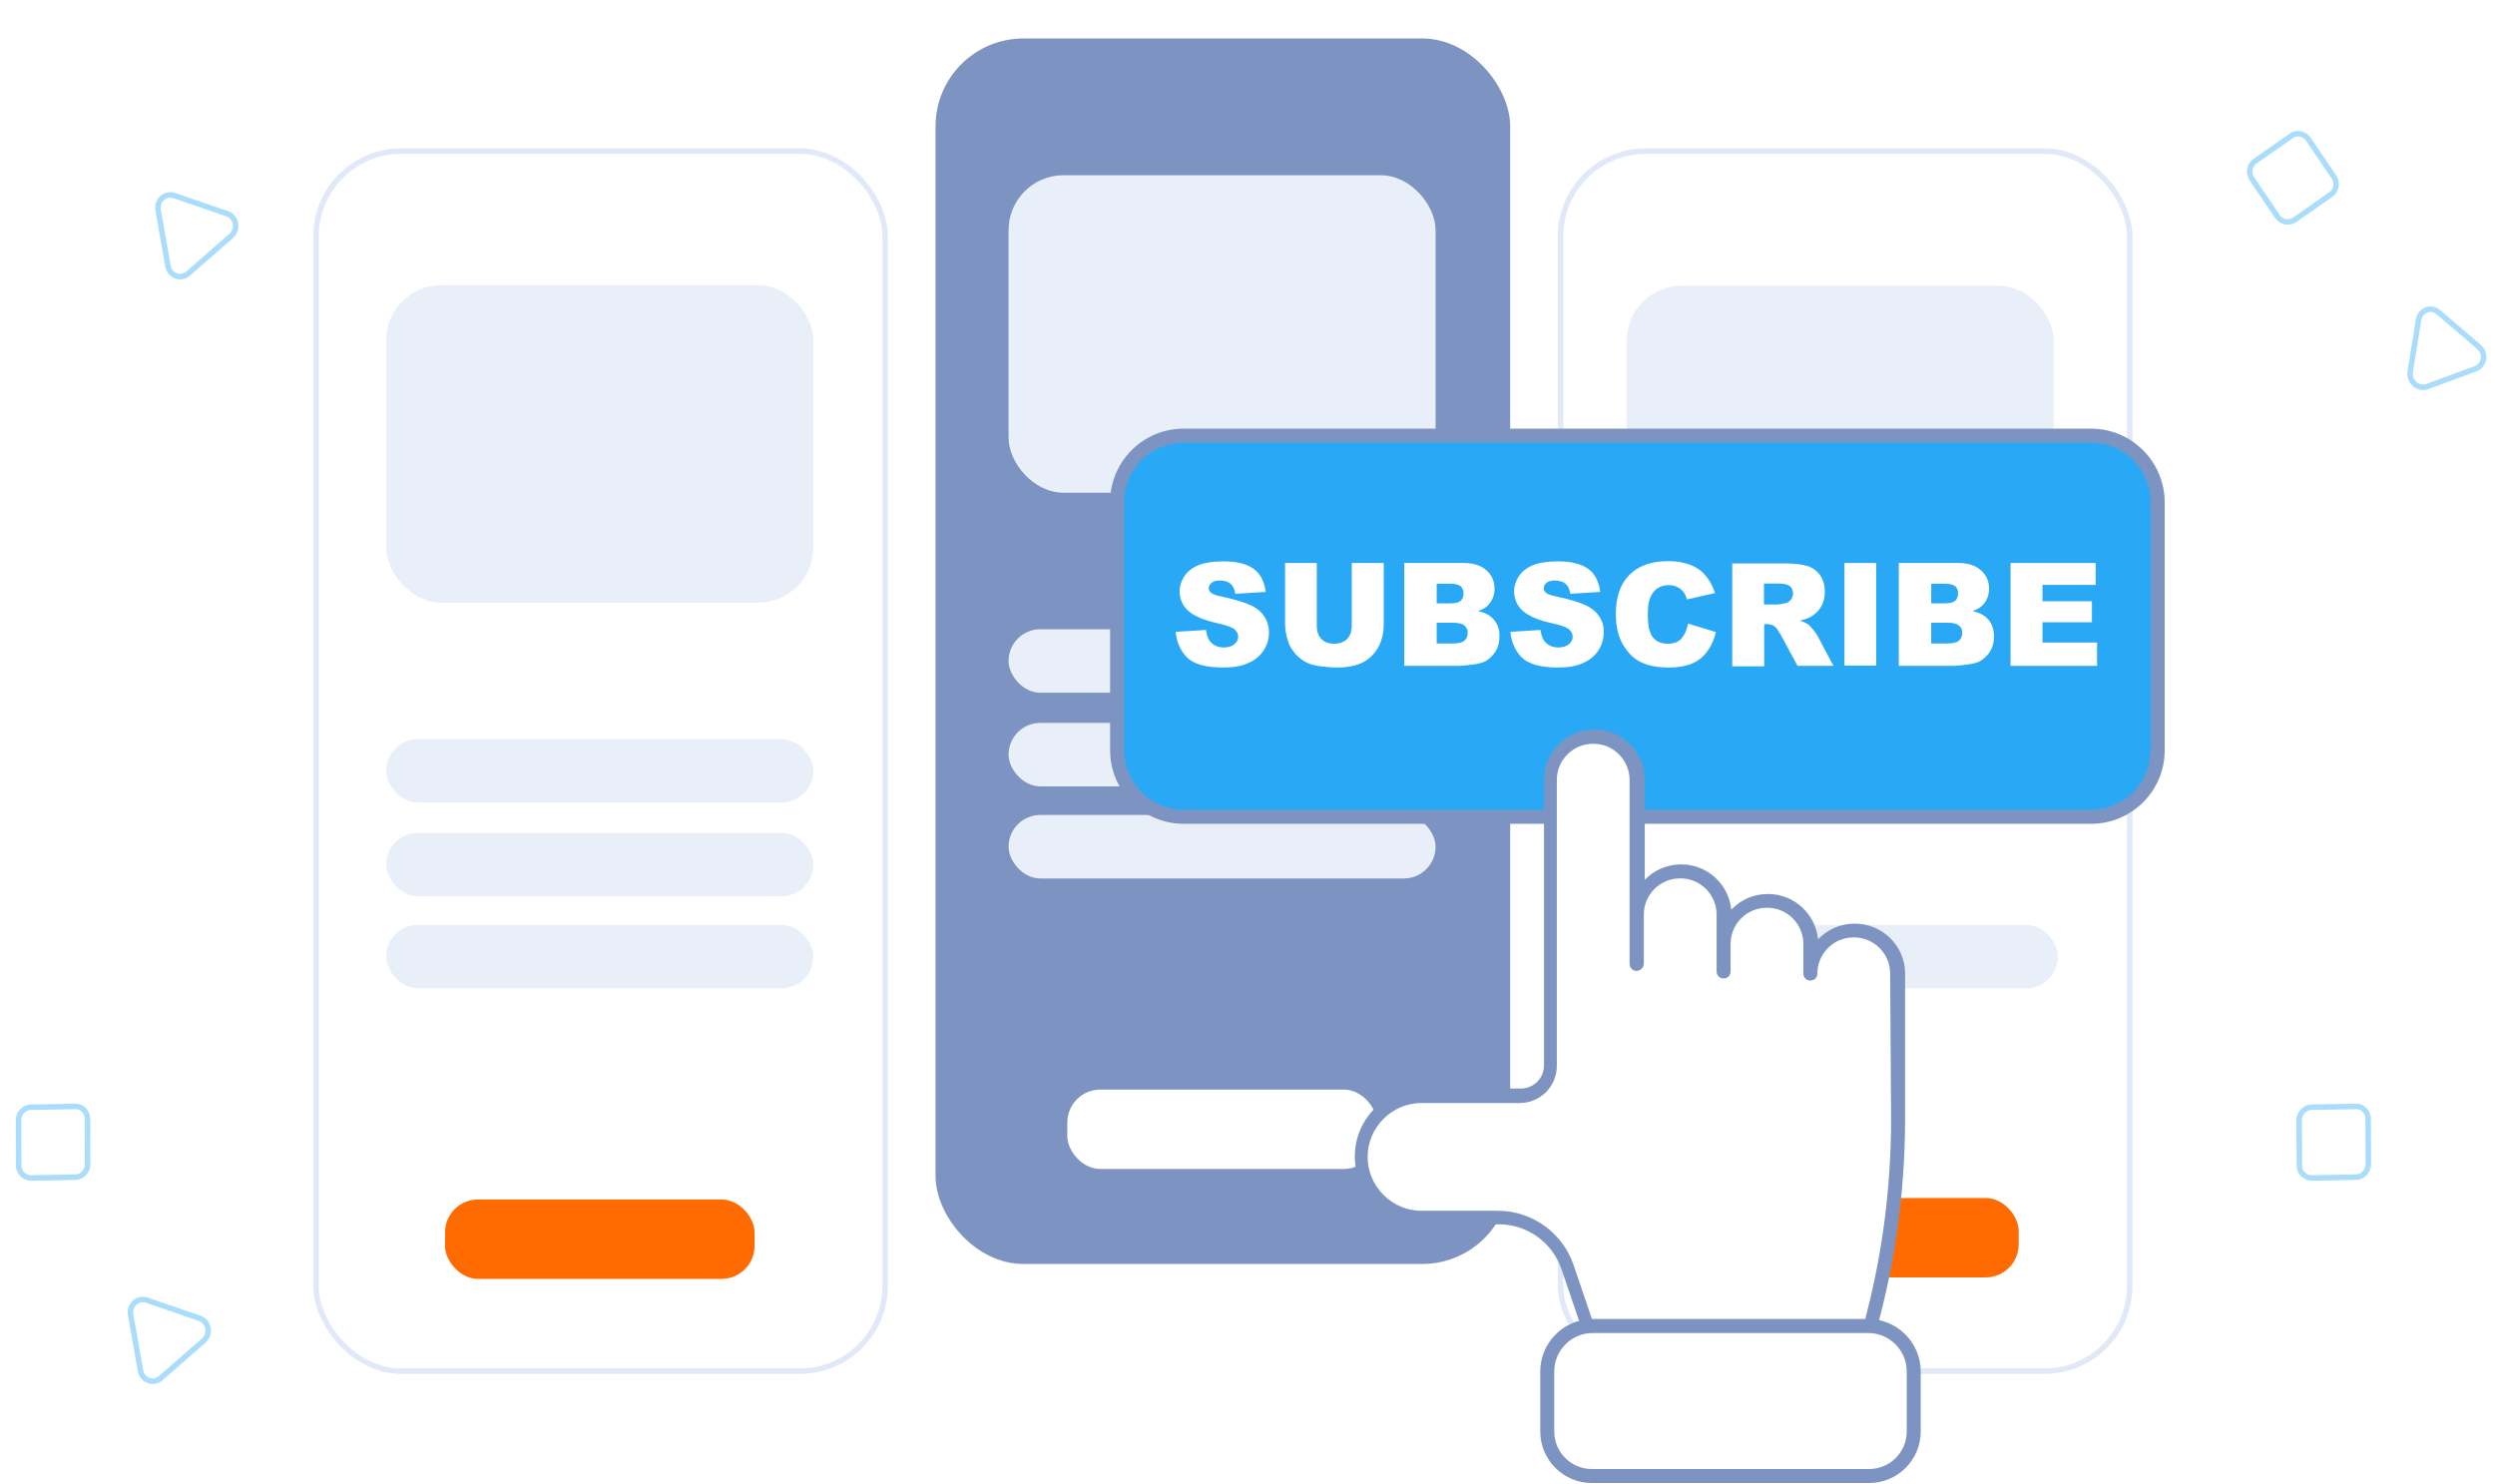 <svg width="454" height="270" viewBox="0 0 454 270" fill="none" xmlns="http://www.w3.org/2000/svg"><g filter="url(#filter0_d)"><rect x="57" y="23" width="104.567" height="223" rx="16" fill="white"/><rect x="57.5" y="23.5" width="103.567" height="222" rx="15.5" stroke="#E1E9F8"/></g><rect x="80.975" y="218.27" width="56.328" height="14.443" rx="6" fill="#FF6B00"/><g filter="url(#filter1_d)"><rect x="170.233" y="3" width="104.567" height="223" rx="16" fill="#7D94C2"/></g><rect x="194.209" y="198.27" width="56.328" height="14.443" rx="6" fill="white"/><g filter="url(#filter2_d)"><rect x="283.466" y="23" width="104.567" height="223" rx="16" fill="white"/><rect x="283.966" y="23.5" width="103.567" height="222" rx="15.5" stroke="#E1E9F8"/></g><rect x="311" y="218" width="56.328" height="14.443" rx="6" fill="#FF6B00"/><rect x="70.288" y="51.886" width="77.703" height="57.772" rx="10" fill="#E8EFF9"/><rect x="296" y="52" width="77.703" height="57.772" rx="10" fill="#E8EFF9"/><rect x="70.288" y="134.5" width="77.703" height="11.554" rx="5.777" fill="#E8EFF9"/><rect x="70.288" y="151.543" width="77.703" height="11.554" rx="5.777" fill="#E8EFF9"/><rect x="70.288" y="168.297" width="77.703" height="11.554" rx="5.777" fill="#E8EFF9"/><rect x="183.521" y="31.886" width="77.703" height="57.772" rx="10" fill="#E8EFF9"/><rect x="183.521" y="114.5" width="77.703" height="11.554" rx="5.777" fill="#E8EFF9"/><rect x="183.521" y="131.543" width="77.703" height="11.554" rx="5.777" fill="#E8EFF9"/><rect x="183.521" y="148.297" width="77.703" height="11.554" rx="5.777" fill="#E8EFF9"/><rect x="296.754" y="114.5" width="77.703" height="11.554" rx="5.777" fill="#E8EFF9"/><rect x="296.754" y="131.543" width="77.703" height="11.554" rx="5.777" fill="#E8EFF9"/><rect x="296.754" y="168.297" width="77.703" height="11.554" rx="5.777" fill="#E8EFF9"/><g opacity="0.4"><path d="M451.066 63.111C452.463 64.287 452.117 66.501 450.416 67.126L441.655 70.341C440.039 70.935 438.343 69.47 438.562 67.7L440.092 58.195C440.396 56.394 442.438 55.645 443.75 56.852L451.066 63.111Z" stroke="#29A9F5"/><path d="M36.388 239.907C38.016 240.496 38.41 242.705 37.089 243.919L29.269 250.752C27.947 251.966 25.901 251.179 25.572 249.467L23.775 239.235C23.469 237.432 25.121 236.01 26.749 236.599L36.388 239.907Z" stroke="#29A9F5"/><path d="M41.387 38.907C43.016 39.496 43.41 41.705 42.088 42.919L34.269 49.752C32.947 50.966 30.9 50.179 30.572 48.467L28.775 38.235C28.468 36.432 30.12 35.01 31.749 35.599L41.387 38.907Z" stroke="#29A9F5"/><path d="M15.913 203.606L15.95 211.873C15.927 213.116 14.914 214.213 13.703 214.206L5.647 214.355C4.436 214.348 3.38 213.323 3.404 212.08L3.366 203.813C3.389 202.571 4.403 201.473 5.613 201.48L13.67 201.331C14.903 201.247 15.936 202.363 15.913 203.606Z" stroke="#29A9F5"/><path d="M430.913 203.606L430.951 211.873C430.928 213.116 429.914 214.213 428.703 214.206L420.647 214.356C419.436 214.349 418.381 213.323 418.404 212.081L418.366 203.814C418.389 202.571 419.403 201.474 420.613 201.481L428.67 201.331C429.903 201.248 430.936 202.364 430.913 203.606Z" stroke="#29A9F5"/><path d="M420.061 25.367L424.696 32.212C425.37 33.257 425.139 34.732 424.13 35.401L417.522 40.013C416.513 40.681 415.065 40.418 414.392 39.373L409.756 32.528C409.083 31.483 409.313 30.007 410.323 29.339L416.93 24.727C417.907 23.971 419.388 24.322 420.061 25.367Z" stroke="#29A9F5"/></g><path d="M380.487 79.273H215.371C208.664 79.273 203.273 84.664 203.273 91.371V136.534C203.273 143.198 208.664 148.631 215.371 148.631H380.529C387.194 148.631 392.627 143.24 392.627 136.534V91.371C392.584 84.664 387.194 79.273 380.487 79.273Z" fill="#29A9F5"/><path d="M380.487 78H215.371C207.985 78 202 83.985 202 91.371V136.534C202 143.877 207.985 149.904 215.371 149.904H380.53C387.873 149.904 393.9 143.919 393.9 136.534V91.371C393.858 83.985 387.873 78 380.487 78ZM391.311 136.534C391.311 142.476 386.472 147.357 380.487 147.357H215.371C209.428 147.357 204.547 142.518 204.547 136.534V91.371C204.547 85.386 209.386 80.547 215.371 80.547H380.53C386.472 80.547 391.353 85.386 391.353 91.371V136.534H391.311Z" fill="#7D94C2"/><path d="M230.142 112.297C229.633 111.49 228.869 110.768 227.765 110.217C226.661 109.665 224.879 109.113 222.332 108.561C221.313 108.349 220.677 108.137 220.379 107.882C220.082 107.627 219.955 107.373 219.955 107.076C219.955 106.651 220.125 106.312 220.464 106.057C220.804 105.76 221.313 105.632 221.992 105.632C222.799 105.632 223.436 105.845 223.902 106.227C224.369 106.609 224.666 107.203 224.794 108.052L230.312 107.712C230.057 105.76 229.336 104.359 228.062 103.468C226.789 102.576 225.006 102.152 222.587 102.152C220.634 102.152 219.106 102.407 218.002 102.873C216.899 103.34 216.05 104.019 215.498 104.868C214.946 105.717 214.649 106.651 214.649 107.585C214.649 109.028 215.201 110.259 216.262 111.193C217.323 112.127 219.148 112.891 221.695 113.443C223.223 113.782 224.242 114.164 224.666 114.546C225.091 114.928 225.303 115.353 225.303 115.862C225.303 116.371 225.091 116.838 224.624 117.22C224.157 117.602 223.52 117.815 222.714 117.815C221.61 117.815 220.761 117.433 220.167 116.669C219.785 116.202 219.573 115.522 219.446 114.631L213.928 114.971C214.097 116.838 214.776 118.409 216.007 119.64C217.238 120.871 219.446 121.465 222.629 121.465C224.454 121.465 225.94 121.21 227.128 120.658C228.317 120.149 229.251 119.385 229.93 118.366C230.609 117.348 230.906 116.244 230.906 115.056C230.906 114.037 230.651 113.103 230.142 112.297Z" fill="white"/><path d="M245.975 102.449V113.867C245.975 114.886 245.677 115.692 245.126 116.286C244.574 116.838 243.767 117.135 242.791 117.135C241.772 117.135 241.008 116.838 240.457 116.286C239.905 115.692 239.608 114.928 239.608 113.909V102.449H233.835V113.57C233.835 114.504 234.005 115.522 234.387 116.711C234.599 117.433 235.023 118.154 235.618 118.876C236.212 119.555 236.891 120.107 237.613 120.489C238.334 120.871 239.226 121.125 240.329 121.253C241.433 121.38 242.409 121.465 243.3 121.465C244.871 121.465 246.229 121.253 247.333 120.828C248.139 120.531 248.903 120.022 249.667 119.3C250.389 118.579 250.941 117.687 251.28 116.711C251.62 115.735 251.79 114.674 251.79 113.57V102.449H245.975Z" fill="white"/><path d="M271.909 112.848C271.273 112.042 270.296 111.49 268.938 111.193C269.829 110.896 270.509 110.471 270.933 109.962C271.612 109.156 271.952 108.222 271.952 107.118C271.952 105.802 271.485 104.699 270.509 103.807C269.532 102.916 268.174 102.449 266.349 102.449H255.525V121.168H265.5C265.924 121.168 266.773 121.083 268.089 120.913C269.065 120.786 269.787 120.574 270.296 120.319C271.06 119.852 271.697 119.258 272.164 118.494C272.631 117.73 272.843 116.838 272.843 115.862C272.886 114.631 272.546 113.655 271.909 112.848ZM261.425 106.227H263.972C264.863 106.227 265.457 106.396 265.797 106.694C266.137 106.991 266.306 107.415 266.306 107.967C266.306 108.561 266.137 108.986 265.797 109.325C265.457 109.622 264.821 109.792 263.929 109.792H261.425V106.227ZM266.476 116.584C266.052 116.923 265.373 117.093 264.354 117.093H261.425V113.315H264.354C265.373 113.315 266.094 113.485 266.476 113.825C266.901 114.164 267.07 114.589 267.07 115.14C267.07 115.777 266.858 116.244 266.476 116.584Z" fill="white"/><path d="M291.095 112.297C290.586 111.49 289.822 110.768 288.718 110.217C287.614 109.665 285.832 109.113 283.285 108.561C282.266 108.349 281.63 108.137 281.332 107.882C281.035 107.627 280.908 107.373 280.908 107.076C280.908 106.651 281.078 106.312 281.417 106.057C281.757 105.76 282.266 105.632 282.945 105.632C283.752 105.632 284.389 105.845 284.855 106.227C285.322 106.609 285.619 107.203 285.747 108.052L291.18 107.712C290.925 105.76 290.204 104.359 288.93 103.468C287.657 102.576 285.874 102.152 283.455 102.152C281.502 102.152 279.974 102.407 278.871 102.873C277.767 103.34 276.918 104.019 276.366 104.868C275.814 105.717 275.517 106.651 275.517 107.585C275.517 109.028 276.069 110.259 277.13 111.193C278.191 112.127 280.017 112.891 282.563 113.443C284.091 113.782 285.11 114.164 285.535 114.546C285.959 114.928 286.171 115.353 286.171 115.862C286.171 116.371 285.959 116.838 285.492 117.22C285.025 117.602 284.389 117.815 283.582 117.815C282.478 117.815 281.63 117.433 281.035 116.669C280.653 116.202 280.441 115.522 280.314 114.631L274.838 114.971C275.008 116.838 275.687 118.409 276.918 119.64C278.149 120.871 280.356 121.465 283.54 121.465C285.365 121.465 286.85 121.21 288.039 120.658C289.227 120.149 290.161 119.385 290.84 118.366C291.52 117.348 291.817 116.244 291.817 115.056C291.859 114.037 291.604 113.103 291.095 112.297Z" fill="white"/><path d="M307.182 113.485C306.928 114.673 306.503 115.565 305.951 116.202C305.399 116.838 304.551 117.135 303.447 117.135C302.301 117.135 301.41 116.753 300.773 115.989C300.136 115.225 299.839 113.782 299.839 111.745C299.839 110.089 300.094 108.858 300.645 108.052C301.325 106.991 302.343 106.481 303.659 106.481C304.253 106.481 304.763 106.609 305.23 106.821C305.697 107.033 306.079 107.415 306.418 107.84C306.63 108.094 306.8 108.519 306.97 109.071L312.064 107.925C311.427 105.972 310.408 104.486 309.05 103.553C307.692 102.619 305.866 102.109 303.489 102.109C300.476 102.109 298.141 102.958 296.486 104.614C294.83 106.269 294.024 108.646 294.024 111.745C294.024 114.079 294.491 115.947 295.425 117.475C296.358 118.961 297.462 120.022 298.778 120.574C300.051 121.168 301.707 121.465 303.744 121.465C305.399 121.465 306.8 121.21 307.904 120.743C309.007 120.276 309.899 119.555 310.62 118.579C311.342 117.645 311.894 116.456 312.233 115.013L307.182 113.485Z" fill="white"/><path d="M330.74 115.735C330.613 115.48 330.315 115.056 329.933 114.589C329.509 114.079 329.212 113.74 329 113.612C328.702 113.4 328.193 113.146 327.514 112.933C328.363 112.721 329.042 112.509 329.551 112.212C330.315 111.745 330.952 111.151 331.377 110.387C331.801 109.622 332.056 108.731 332.056 107.712C332.056 106.524 331.759 105.505 331.207 104.699C330.613 103.85 329.849 103.298 328.915 103.001C327.981 102.704 326.623 102.534 324.84 102.534H315.205V121.253H321.02V113.57H321.529C322.038 113.57 322.548 113.697 322.93 113.994C323.227 114.207 323.566 114.716 323.991 115.438L327.09 121.168H333.626L330.74 115.735ZM325.859 109.156C325.604 109.453 325.307 109.665 324.925 109.75C324.161 109.92 323.651 110.004 323.397 110.004H320.977V106.184H323.524C324.585 106.184 325.307 106.354 325.689 106.651C326.071 106.991 326.283 107.458 326.283 108.052C326.198 108.519 326.113 108.858 325.859 109.156Z" fill="white"/><path d="M335.621 102.449H341.394V121.125H335.621V102.449Z" fill="white"/><path d="M361.896 112.848C361.259 112.042 360.283 111.49 358.924 111.193C359.816 110.896 360.495 110.471 360.919 109.962C361.598 109.156 361.938 108.222 361.938 107.118C361.938 105.802 361.471 104.699 360.495 103.807C359.519 102.916 358.16 102.449 356.335 102.449H345.511V121.168H355.486C355.911 121.168 356.76 121.083 358.075 120.913C359.052 120.786 359.773 120.574 360.283 120.319C361.047 119.852 361.683 119.258 362.15 118.494C362.617 117.73 362.829 116.838 362.829 115.862C362.829 114.631 362.532 113.655 361.896 112.848ZM351.411 106.227H353.958C354.849 106.227 355.444 106.396 355.783 106.694C356.123 106.991 356.293 107.415 356.293 107.967C356.293 108.561 356.123 108.986 355.783 109.325C355.444 109.622 354.807 109.792 353.916 109.792H351.411V106.227ZM356.462 116.584C356.038 116.923 355.359 117.093 354.34 117.093H351.411V113.315H354.34C355.359 113.315 356.038 113.485 356.462 113.825C356.887 114.164 357.057 114.589 357.057 115.14C357.057 115.777 356.844 116.244 356.462 116.584Z" fill="white"/><path d="M371.658 116.923V113.23H380.657V109.41H371.658V106.439H381.336V102.449H365.843V121.168H381.591V116.923H371.658Z" fill="white"/><path d="M337.531 169.345H337.446C333.117 169.345 329.594 172.868 329.594 177.197V171.807C329.594 167.477 326.071 163.954 321.741 163.954H321.656C317.412 163.954 313.931 167.307 313.804 171.552C313.804 171.637 313.804 176.136 313.804 176.773V166.458C313.804 162.129 310.281 158.606 305.951 158.606H305.866C301.537 158.606 298.014 162.129 298.014 166.458V175.415V141.924C298.014 137.595 294.491 134.072 290.161 134.072H290.076C285.747 134.072 282.224 137.595 282.224 141.924V193.921C282.224 196.935 279.762 199.397 276.748 199.397H258.878C252.766 199.397 247.8 204.363 247.8 210.475C247.8 213.531 249.031 216.29 251.026 218.328C253.021 220.323 255.822 221.554 258.878 221.554H272.716C278.404 221.554 283.497 225.162 285.322 230.595L288.973 241.334C289.312 241.291 289.652 241.249 289.991 241.249H339.951C340.121 241.249 340.248 241.249 340.375 241.249L340.969 238.914C343.813 227.666 345.299 216.078 345.384 204.448C345.384 204.363 345.384 204.278 345.384 204.151V177.112C345.384 172.868 341.903 169.345 337.531 169.345Z" fill="white"/><path d="M337.531 168.071H337.446C334.857 168.071 332.48 169.175 330.825 170.915C330.358 166.288 326.453 162.681 321.741 162.681H321.656C319.025 162.681 316.69 163.784 315.035 165.524C314.568 160.898 310.663 157.29 305.951 157.29H305.866C303.277 157.29 300.943 158.393 299.287 160.091V141.882C299.287 136.831 295.17 132.756 290.161 132.756H290.076C285.025 132.756 280.95 136.873 280.95 141.882V193.879C280.95 196.213 279.04 198.081 276.748 198.081H258.878C252.044 198.081 246.526 203.641 246.526 210.433C246.526 213.744 247.8 216.842 250.134 219.177C252.469 221.511 255.567 222.785 258.878 222.785H272.716C277.894 222.785 282.436 226.053 284.134 230.934L287.784 241.673C287.954 242.183 288.463 242.522 288.973 242.522C289.015 242.522 289.1 242.522 289.142 242.522C289.397 242.48 289.694 242.48 289.991 242.48H339.951H340.375C340.969 242.48 341.479 242.098 341.606 241.503L342.2 239.169C345.087 227.836 346.572 216.163 346.657 204.405V177.112C346.657 172.189 342.582 168.071 337.531 168.071ZM344.11 203.811V204.533C344.026 216.078 342.582 227.581 339.739 238.702L339.399 240.06H289.822C289.779 240.06 289.737 240.06 289.694 240.06L286.341 230.213C284.346 224.313 278.786 220.323 272.546 220.323H258.708C256.077 220.323 253.615 219.304 251.747 217.436C249.88 215.569 248.861 213.107 248.861 210.518C248.861 205.127 253.275 200.712 258.666 200.712H276.536C280.271 200.712 283.285 197.699 283.285 193.964V141.924C283.285 138.274 286.256 135.345 289.864 135.345H289.949C293.599 135.345 296.528 138.316 296.528 141.924V175.414C296.528 175.754 296.655 176.094 296.91 176.306C297.292 176.688 297.802 176.773 298.311 176.561C298.778 176.348 299.117 175.881 299.117 175.372V166.416C299.117 162.765 302.089 159.837 305.697 159.837H305.781C309.432 159.837 312.361 162.808 312.361 166.416V176.773C312.361 177.494 312.912 178.046 313.634 178.046C314.356 178.046 314.907 177.494 314.907 176.773C314.907 176.603 314.907 171.764 314.907 171.552C315.035 167.986 317.921 165.185 321.487 165.185H321.571C325.222 165.185 328.151 168.156 328.151 171.764V177.155C328.151 177.876 328.702 178.428 329.424 178.428C330.146 178.428 330.697 177.876 330.697 177.155C330.697 173.504 333.669 170.576 337.277 170.576H337.362C341.012 170.576 343.941 173.547 343.941 177.155L344.11 203.811Z" fill="#7D94C2"/><path d="M339.951 241.291H289.822C285.237 241.291 281.545 244.984 281.545 249.568V260.477C281.545 264.934 285.152 268.584 289.652 268.584H340.121C344.577 268.584 348.228 264.976 348.228 260.477V249.568C348.228 245.026 344.535 241.291 339.951 241.291Z" fill="white"/><path d="M339.951 240.018H289.822C284.558 240.018 280.271 244.305 280.271 249.568V260.477C280.271 265.655 284.473 269.858 289.652 269.858H340.121C345.299 269.858 349.501 265.655 349.501 260.477V249.568C349.501 244.305 345.214 240.018 339.951 240.018ZM346.954 260.477C346.954 264.255 343.898 267.311 340.121 267.311H289.652C285.874 267.311 282.818 264.255 282.818 260.477V249.568C282.818 245.706 285.959 242.565 289.822 242.565H339.951C343.813 242.565 346.954 245.706 346.954 249.568V260.477Z" fill="#7D94C2"/><defs><filter id="filter0_d" x="50" y="20" width="118.567" height="237" filterUnits="userSpaceOnUse" color-interpolation-filters="sRGB"><feFlood flood-opacity="0" result="BackgroundImageFix"/><feColorMatrix in="SourceAlpha" type="matrix" values="0 0 0 0 0 0 0 0 0 0 0 0 0 0 0 0 0 0 127 0"/><feOffset dy="4"/><feGaussianBlur stdDeviation="3.5"/><feColorMatrix type="matrix" values="0 0 0 0 0.543 0 0 0 0 0.582 0 0 0 0 0.713 0 0 0 0.6 0"/><feBlend mode="normal" in2="BackgroundImageFix" result="effect1_dropShadow"/><feBlend mode="normal" in="SourceGraphic" in2="effect1_dropShadow" result="shape"/></filter><filter id="filter1_d" x="163.233" y="0" width="118.567" height="237" filterUnits="userSpaceOnUse" color-interpolation-filters="sRGB"><feFlood flood-opacity="0" result="BackgroundImageFix"/><feColorMatrix in="SourceAlpha" type="matrix" values="0 0 0 0 0 0 0 0 0 0 0 0 0 0 0 0 0 0 127 0"/><feOffset dy="4"/><feGaussianBlur stdDeviation="3.5"/><feColorMatrix type="matrix" values="0 0 0 0 0.543 0 0 0 0 0.582 0 0 0 0 0.713 0 0 0 0.6 0"/><feBlend mode="normal" in2="BackgroundImageFix" result="effect1_dropShadow"/><feBlend mode="normal" in="SourceGraphic" in2="effect1_dropShadow" result="shape"/></filter><filter id="filter2_d" x="276.466" y="20" width="118.567" height="237" filterUnits="userSpaceOnUse" color-interpolation-filters="sRGB"><feFlood flood-opacity="0" result="BackgroundImageFix"/><feColorMatrix in="SourceAlpha" type="matrix" values="0 0 0 0 0 0 0 0 0 0 0 0 0 0 0 0 0 0 127 0"/><feOffset dy="4"/><feGaussianBlur stdDeviation="3.5"/><feColorMatrix type="matrix" values="0 0 0 0 0.543 0 0 0 0 0.582 0 0 0 0 0.713 0 0 0 0.6 0"/><feBlend mode="normal" in2="BackgroundImageFix" result="effect1_dropShadow"/><feBlend mode="normal" in="SourceGraphic" in2="effect1_dropShadow" result="shape"/></filter></defs></svg>